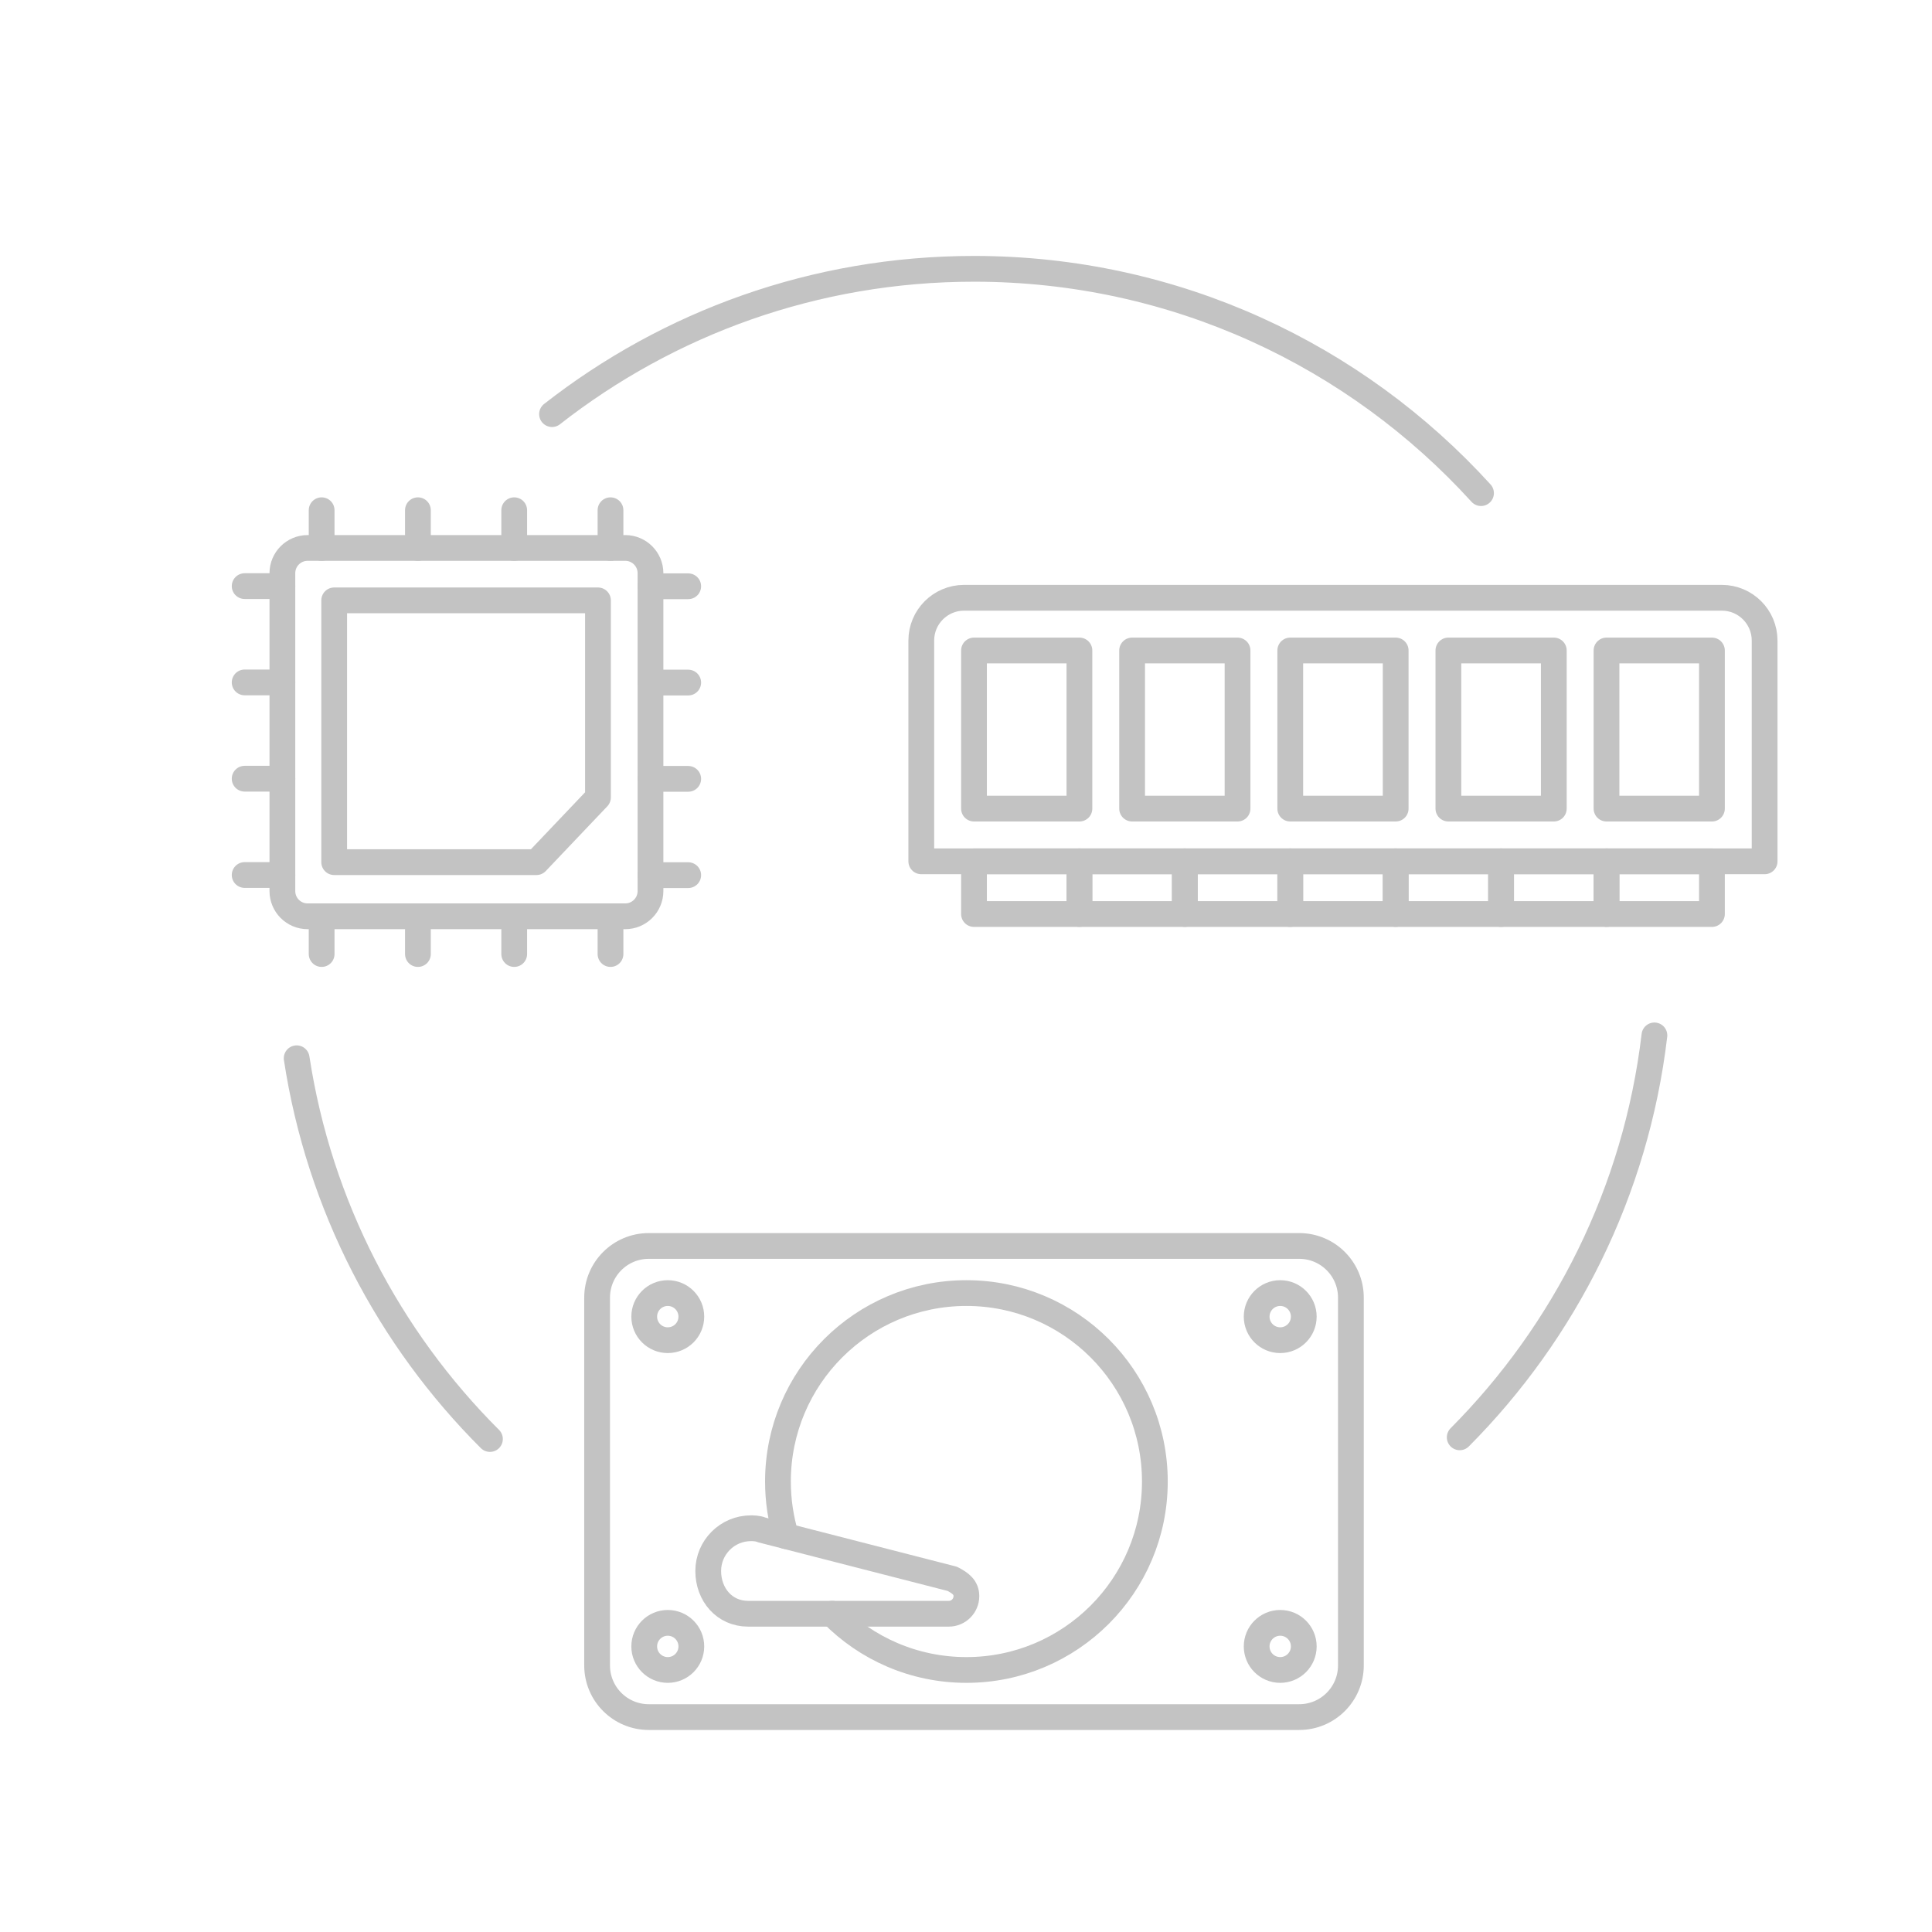 <?xml version="1.0" encoding="utf-8"?>
<!-- Generator: Adobe Illustrator 16.0.3, SVG Export Plug-In . SVG Version: 6.00 Build 0)  -->
<!DOCTYPE svg PUBLIC "-//W3C//DTD SVG 1.1//EN" "http://www.w3.org/Graphics/SVG/1.1/DTD/svg11.dtd">
<svg version="1.1" id="Layer_1" xmlns="http://www.w3.org/2000/svg" xmlns:xlink="http://www.w3.org/1999/xlink" x="0px" y="0px"
	 width="150px" height="150px" viewBox="0 0 150 150" enable-background="new 0 0 150 150" xml:space="preserve">
<g>
	<path fill="none" stroke="#C3C3C3" stroke-width="2" stroke-linecap="round" stroke-linejoin="round" stroke-miterlimit="10" d="
		M21.924,69.181V44.503c0-1.083,0.878-1.96,1.961-1.96h24.659c1.082,0,1.96,0.877,1.96,1.96v24.678c0,1.083-0.878,1.96-1.96,1.96
		H23.885C22.802,71.142,21.924,70.264,21.924,69.181z"/>
	
		<polygon fill="none" stroke="#C3C3C3" stroke-width="2" stroke-linecap="round" stroke-linejoin="round" stroke-miterlimit="10" points="
		41.649,66.938 25.946,66.938 25.946,46.612 46.426,46.612 46.426,61.913 	"/>
	<g>
		
			<line fill="none" stroke="#C3C3C3" stroke-width="2" stroke-linecap="round" stroke-linejoin="round" stroke-miterlimit="10" x1="50.504" y1="45.518" x2="53.433" y2="45.518"/>
		
			<line fill="none" stroke="#C3C3C3" stroke-width="2" stroke-linecap="round" stroke-linejoin="round" stroke-miterlimit="10" x1="50.504" y1="52.994" x2="53.433" y2="52.994"/>
		
			<line fill="none" stroke="#C3C3C3" stroke-width="2" stroke-linecap="round" stroke-linejoin="round" stroke-miterlimit="10" x1="50.504" y1="60.47" x2="53.433" y2="60.47"/>
		
			<line fill="none" stroke="#C3C3C3" stroke-width="2" stroke-linecap="round" stroke-linejoin="round" stroke-miterlimit="10" x1="50.504" y1="67.946" x2="53.433" y2="67.946"/>
	</g>
	<g>
		
			<line fill="none" stroke="#C3C3C3" stroke-width="2" stroke-linecap="round" stroke-linejoin="round" stroke-miterlimit="10" x1="18.995" y1="45.506" x2="21.924" y2="45.506"/>
		
			<line fill="none" stroke="#C3C3C3" stroke-width="2" stroke-linecap="round" stroke-linejoin="round" stroke-miterlimit="10" x1="18.995" y1="52.982" x2="21.924" y2="52.982"/>
		
			<line fill="none" stroke="#C3C3C3" stroke-width="2" stroke-linecap="round" stroke-linejoin="round" stroke-miterlimit="10" x1="18.995" y1="60.458" x2="21.924" y2="60.458"/>
		
			<line fill="none" stroke="#C3C3C3" stroke-width="2" stroke-linecap="round" stroke-linejoin="round" stroke-miterlimit="10" x1="18.995" y1="67.935" x2="21.924" y2="67.935"/>
	</g>
	<g>
		
			<line fill="none" stroke="#C3C3C3" stroke-width="2" stroke-linecap="round" stroke-linejoin="round" stroke-miterlimit="10" x1="47.399" y1="39.614" x2="47.399" y2="42.543"/>
		
			<line fill="none" stroke="#C3C3C3" stroke-width="2" stroke-linecap="round" stroke-linejoin="round" stroke-miterlimit="10" x1="39.923" y1="39.614" x2="39.923" y2="42.543"/>
		
			<line fill="none" stroke="#C3C3C3" stroke-width="2" stroke-linecap="round" stroke-linejoin="round" stroke-miterlimit="10" x1="32.447" y1="39.614" x2="32.447" y2="42.543"/>
		
			<line fill="none" stroke="#C3C3C3" stroke-width="2" stroke-linecap="round" stroke-linejoin="round" stroke-miterlimit="10" x1="24.972" y1="39.614" x2="24.972" y2="42.543"/>
	</g>
	<g>
		
			<line fill="none" stroke="#C3C3C3" stroke-width="2" stroke-linecap="round" stroke-linejoin="round" stroke-miterlimit="10" x1="47.399" y1="71.142" x2="47.399" y2="74.071"/>
		
			<line fill="none" stroke="#C3C3C3" stroke-width="2" stroke-linecap="round" stroke-linejoin="round" stroke-miterlimit="10" x1="39.923" y1="71.142" x2="39.923" y2="74.071"/>
		
			<line fill="none" stroke="#C3C3C3" stroke-width="2" stroke-linecap="round" stroke-linejoin="round" stroke-miterlimit="10" x1="32.447" y1="71.142" x2="32.447" y2="74.071"/>
		
			<line fill="none" stroke="#C3C3C3" stroke-width="2" stroke-linecap="round" stroke-linejoin="round" stroke-miterlimit="10" x1="24.972" y1="71.142" x2="24.972" y2="74.071"/>
	</g>
</g>
<g>
	<path fill="none" stroke="#C3C3C3" stroke-width="2" stroke-linecap="round" stroke-linejoin="round" stroke-miterlimit="10" d="
		M137.005,66.873H71.528V49.731c0-1.833,1.487-3.32,3.319-3.32h58.838c1.832,0,3.319,1.487,3.319,3.32V66.873z"/>
	
		<rect x="75.621" y="50.503" fill="none" stroke="#C3C3C3" stroke-width="2" stroke-linecap="round" stroke-linejoin="round" stroke-miterlimit="10" width="8.185" height="12.277"/>
	
		<rect x="87.897" y="50.503" fill="none" stroke="#C3C3C3" stroke-width="2" stroke-linecap="round" stroke-linejoin="round" stroke-miterlimit="10" width="8.185" height="12.277"/>
	
		<rect x="100.175" y="50.503" fill="none" stroke="#C3C3C3" stroke-width="2" stroke-linecap="round" stroke-linejoin="round" stroke-miterlimit="10" width="8.185" height="12.277"/>
	
		<rect x="112.452" y="50.503" fill="none" stroke="#C3C3C3" stroke-width="2" stroke-linecap="round" stroke-linejoin="round" stroke-miterlimit="10" width="8.185" height="12.277"/>
	
		<rect x="124.729" y="50.503" fill="none" stroke="#C3C3C3" stroke-width="2" stroke-linecap="round" stroke-linejoin="round" stroke-miterlimit="10" width="8.185" height="12.277"/>
	
		<rect x="75.621" y="66.873" fill="none" stroke="#C3C3C3" stroke-width="2" stroke-linecap="round" stroke-linejoin="round" stroke-miterlimit="10" width="8.185" height="4.092"/>
	
		<rect x="83.806" y="66.873" fill="none" stroke="#C3C3C3" stroke-width="2" stroke-linecap="round" stroke-linejoin="round" stroke-miterlimit="10" width="8.185" height="4.092"/>
	
		<rect x="91.99" y="66.873" fill="none" stroke="#C3C3C3" stroke-width="2" stroke-linecap="round" stroke-linejoin="round" stroke-miterlimit="10" width="8.185" height="4.092"/>
	
		<rect x="100.175" y="66.873" fill="none" stroke="#C3C3C3" stroke-width="2" stroke-linecap="round" stroke-linejoin="round" stroke-miterlimit="10" width="8.185" height="4.092"/>
	
		<rect x="108.359" y="66.873" fill="none" stroke="#C3C3C3" stroke-width="2" stroke-linecap="round" stroke-linejoin="round" stroke-miterlimit="10" width="8.185" height="4.092"/>
	
		<rect x="116.544" y="66.873" fill="none" stroke="#C3C3C3" stroke-width="2" stroke-linecap="round" stroke-linejoin="round" stroke-miterlimit="10" width="8.185" height="4.092"/>
	
		<rect x="124.729" y="66.873" fill="none" stroke="#C3C3C3" stroke-width="2" stroke-linecap="round" stroke-linejoin="round" stroke-miterlimit="10" width="8.185" height="4.092"/>
</g>
<g>
	<path fill="none" stroke="#C3C3C3" stroke-width="2" stroke-linecap="round" stroke-linejoin="round" stroke-miterlimit="10" d="
		M50.371,96.736h50.5c2.217,0,4.012,1.796,4.012,4.011v28.556c0,2.215-1.795,4.011-4.012,4.011h-50.5
		c-2.217,0-4.012-1.796-4.012-4.011v-28.556C46.359,98.532,48.154,96.736,50.371,96.736z"/>
	
		<circle fill="none" stroke="#C3C3C3" stroke-width="2" stroke-linecap="round" stroke-linejoin="round" stroke-miterlimit="10" cx="99.396" cy="102.223" r="1.829"/>
	
		<circle fill="none" stroke="#C3C3C3" stroke-width="2" stroke-linecap="round" stroke-linejoin="round" stroke-miterlimit="10" cx="99.396" cy="127.827" r="1.829"/>
	
		<circle fill="none" stroke="#C3C3C3" stroke-width="2" stroke-linecap="round" stroke-linejoin="round" stroke-miterlimit="10" cx="51.846" cy="102.223" r="1.829"/>
	
		<circle fill="none" stroke="#C3C3C3" stroke-width="2" stroke-linecap="round" stroke-linejoin="round" stroke-miterlimit="10" cx="51.846" cy="127.827" r="1.829"/>
	<path fill="none" stroke="#C3C3C3" stroke-width="2" stroke-linecap="round" stroke-linejoin="round" stroke-miterlimit="10" d="
		M58.079,125.29c-1.832,0-3.093-1.486-3.093-3.319c0-1.833,1.486-3.319,3.319-3.319c0.131,0,0.533,0,0.824,0.128l14.809,3.801
		c0.654,0.338,1.093,0.68,1.093,1.341c0,0.755-0.611,1.368-1.368,1.368H58.079z"/>
	<path fill="none" stroke="#C3C3C3" stroke-width="2" stroke-linecap="round" stroke-linejoin="round" stroke-miterlimit="10" d="
		M61.024,119.266c-0.406-1.342-0.624-2.765-0.624-4.241c0-8.081,6.551-14.631,14.631-14.631c8.081,0,14.632,6.55,14.632,14.631
		c0,8.08-6.551,14.631-14.632,14.631c-4.081,0-7.771-1.671-10.425-4.366"/>
</g>
<path fill="none" stroke="#C3C3C3" stroke-width="2" stroke-linecap="round" stroke-linejoin="round" stroke-miterlimit="10" d="
	M42.859,32.152c9.031-7.068,20.404-11.281,32.762-11.281c15.602,0,29.635,6.716,39.365,17.415"/>
<path fill="none" stroke="#C3C3C3" stroke-width="2" stroke-linecap="round" stroke-linejoin="round" stroke-miterlimit="10" d="
	M38.039,111.725c-7.844-7.829-13.256-18.093-15.006-29.562"/>
<path fill="none" stroke="#C3C3C3" stroke-width="2" stroke-linecap="round" stroke-linejoin="round" stroke-miterlimit="10" d="
	M128.448,80.388c-1.434,12.12-6.941,22.99-15.116,31.206"/>
</svg>
